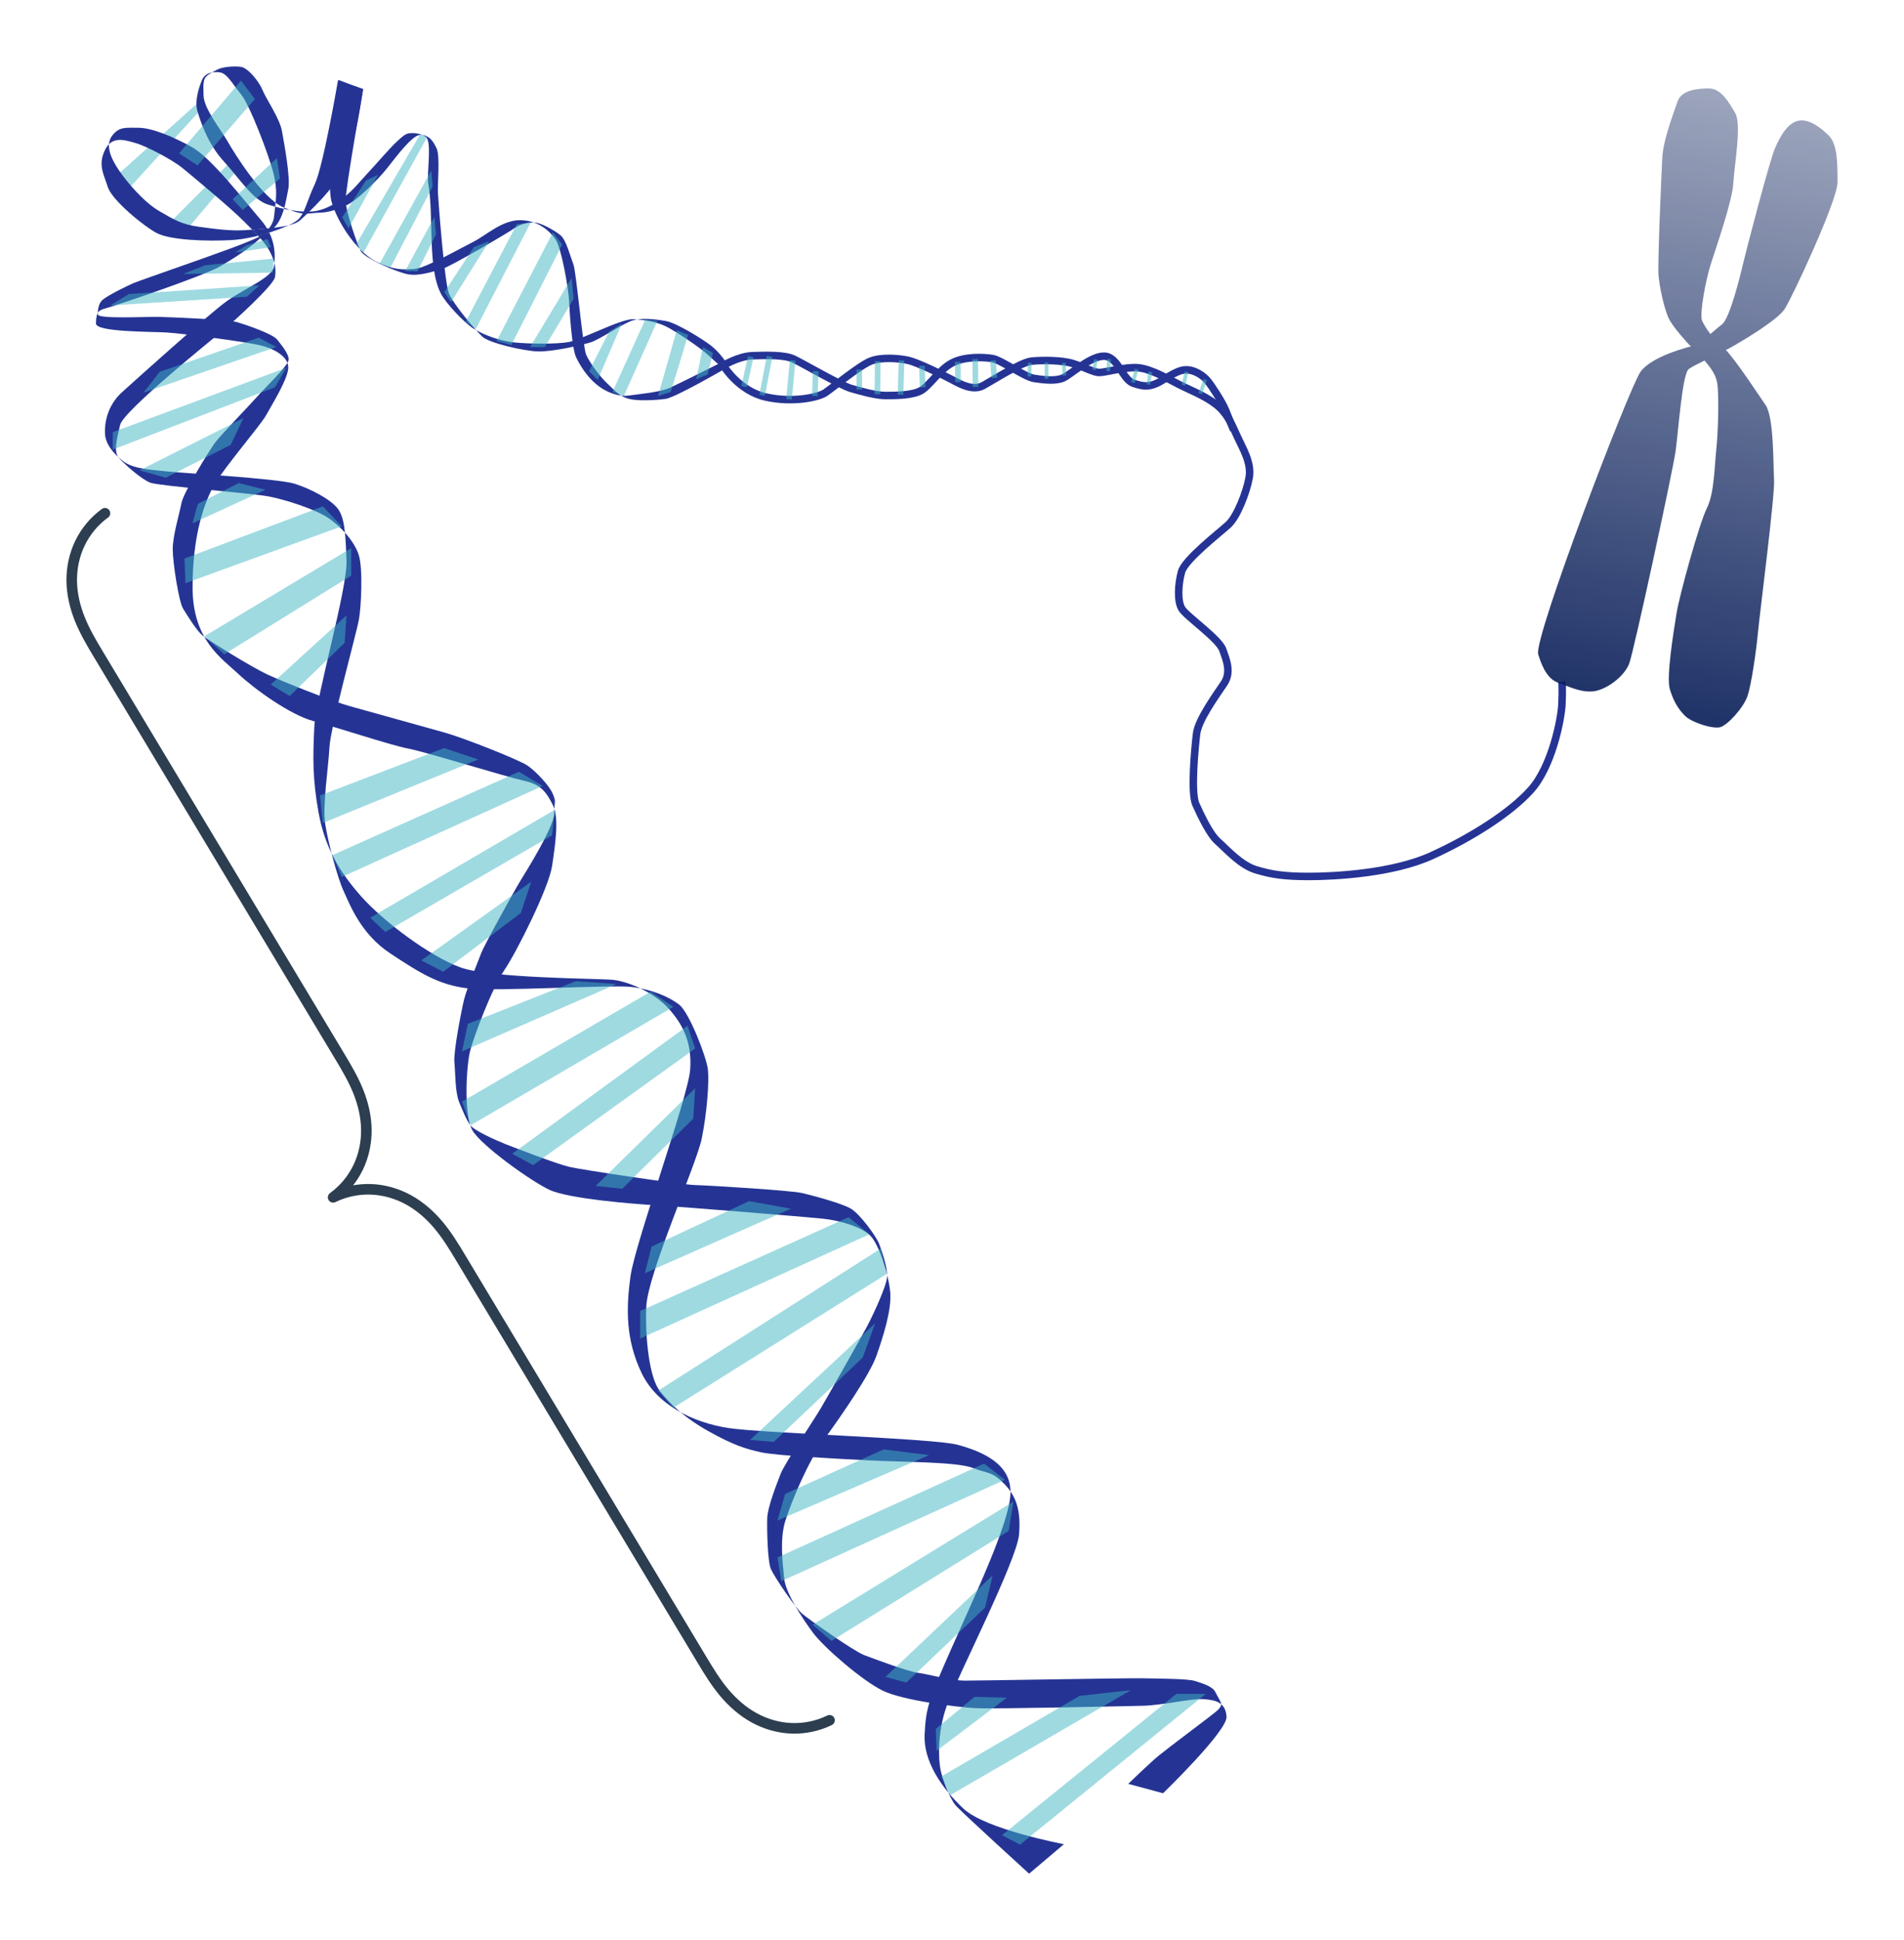 <?xml version="1.0" encoding="UTF-8" standalone="no"?>
<!-- Created with Inkscape (http://www.inkscape.org/) -->

<svg
   width="143.253mm"
   height="145.901mm"
   viewBox="0 0 507.589 516.973"
   id="svg2"
   version="1.1"
   inkscape:version="1.1 (c68e22c387, 2021-05-23)"
   sodipodi:docname="gen.svg"
   xmlns:inkscape="http://www.inkscape.org/namespaces/inkscape"
   xmlns:sodipodi="http://sodipodi.sourceforge.net/DTD/sodipodi-0.dtd"
   xmlns:xlink="http://www.w3.org/1999/xlink"
   xmlns="http://www.w3.org/2000/svg"
   xmlns:svg="http://www.w3.org/2000/svg"
   xmlns:rdf="http://www.w3.org/1999/02/22-rdf-syntax-ns#"
   xmlns:cc="http://creativecommons.org/ns#"
   xmlns:dc="http://purl.org/dc/elements/1.1/">
  <defs
     id="defs4">
    <linearGradient
       inkscape:collect="always"
       id="linearGradient5049">
      <stop
         style="stop-color:#081d58;stop-opacity:0.898"
         offset="0"
         id="stop5051" />
      <stop
         style="stop-color:#081d58;stop-opacity:0.4"
         offset="1"
         id="stop5053" />
    </linearGradient>
    <linearGradient
       inkscape:collect="always"
       xlink:href="#linearGradient5049"
       id="linearGradient5055"
       x1="634.078"
       y1="454.356"
       x2="666.448"
       y2="294.752"
       gradientUnits="userSpaceOnUse" />
    <inkscape:path-effect
       effect="spiro"
       id="path-effect1118"
       is_visible="true"
       lpeversion="0" />
  </defs>
  <sodipodi:namedview
     id="base"
     pagecolor="#ffffff"
     bordercolor="#666666"
     borderopacity="1.0"
     inkscape:pageopacity="0.0"
     inkscape:pageshadow="2"
     inkscape:zoom="0.70000001"
     inkscape:cx="190.71428"
     inkscape:cy="165.71428"
     inkscape:document-units="px"
     inkscape:current-layer="layer1"
     showgrid="false"
     inkscape:window-width="1870"
     inkscape:window-height="1033"
     inkscape:window-x="32"
     inkscape:window-y="50"
     inkscape:window-maximized="0"
     fit-margin-top="5"
     fit-margin-left="5"
     fit-margin-right="5"
     fit-margin-bottom="5"
     inkscape:pagecheckerboard="0" />
  <g
     inkscape:label="Layer 1"
     inkscape:groupmode="layer"
     id="layer1"
     transform="translate(-197.79,-267.392)">
    <path
       style="opacity:0.5;fill:#41b6c4;fill-opacity:1;fill-rule:evenodd;stroke:none;stroke-width:1px;stroke-linecap:butt;stroke-linejoin:miter;stroke-opacity:1"
       d="m 259.375,310.398 1.696,2.232 -13.839,16.339 -4.911,-1.518 z"
       id="path5047"
       inkscape:connector-curvature="0" />
    <path
       style="opacity:0.5;fill:#41b6c4;fill-opacity:1;fill-rule:evenodd;stroke:none;stroke-width:1px;stroke-linecap:butt;stroke-linejoin:miter;stroke-opacity:1"
       d="m 251.071,294.326 0.446,2.054 -20.357,22.321 -2.946,-3.929 z"
       id="path5043"
       inkscape:connector-curvature="0" />
    <path
       style="fill:#253494;fill-opacity:1;fill-rule:evenodd;stroke:none;stroke-width:1px;stroke-linecap:butt;stroke-linejoin:miter;stroke-opacity:1"
       d="m 472.143,766.648 9.286,-7.857 c 0,0 -20.893,-3.929 -26.786,-9.464 -5.893,-5.536 -10.714,-12.679 -10.357,-19.821 0.357,-7.143 1.071,-9.107 7.143,-22.857 6.071,-13.75 15.574,-33.566 15.752,-41.423 0.179,-7.857 -7.563,-11.046 -13.992,-12.832 -6.429,-1.786 -51.939,-3.066 -61.225,-4.495 -9.286,-1.429 -19.107,-6.071 -23.214,-14.821 -4.107,-8.75 -4.107,-16.786 -2.857,-25.714 1.25,-8.929 15.357,-47.5 15.893,-55 0.536,-7.5 -2.179,-12.321 -5.929,-16.429 -3.75,-4.107 -10.687,-7.083 -14.728,-7.462 -4.041,-0.379 -32.451,-0.379 -40.532,-3.283 -8.081,-2.904 -20.582,-12.248 -26.517,-18.94 -5.935,-6.692 -9.723,-13.258 -11.364,-22.35 -1.641,-9.091 -1.515,-14.9 -1.136,-22.728 0.379,-7.829 8.839,-36.871 8.586,-44.32 -0.253,-7.45 -0.505,-11.617 -2.399,-14.016 -1.894,-2.399 -7.071,-5.177 -11.49,-6.566 -4.419,-1.389 -31.188,-2.904 -34.219,-3.283 -3.03,-0.379 -8.586,-0.505 -11.364,-2.652 -2.778,-2.147 -4.798,-4.672 -4.925,-7.45 -0.126,-2.778 0.631,-7.45 4.546,-10.985 3.914,-3.536 22.981,-20.708 27.905,-24.244 4.925,-3.536 12.248,-6.313 12.627,-9.344 0.379,-3.03 0.505,-7.702 -3.662,-12.501 -4.167,-4.798 -13.006,-16.289 -18.183,-19.193 -5.177,-2.904 -10.859,-5.177 -14.268,-5.177 -3.409,0 -5.177,-0.379 -7.071,2.147 -1.894,2.525 -0.253,6.061 1.768,9.091 2.02,3.03 6.692,8.586 10.859,10.985 4.167,2.399 5.935,3.536 10.607,4.167 4.672,0.631 8.46,1.136 12.248,0.884 3.788,-0.253 12.374,-0.631 14.521,-2.525 2.147,-1.894 9.344,-8.586 12.122,-14.395 2.778,-5.808 4.798,-20.708 4.798,-20.708 l -6.692,-2.273 c 0,0 -3.914,22.855 -6.187,27.653 -2.273,4.798 -2.652,8.081 -4.798,9.723 -2.147,1.641 -10.607,4.798 -17.425,5.177 -6.819,0.379 -16.415,0 -19.951,-1.894 -3.536,-1.894 -11.869,-8.713 -13.006,-12.248 -1.136,-3.536 -2.652,-5.935 -0.758,-9.849 1.894,-3.914 5.303,-2.652 8.081,-1.894 2.778,0.758 9.849,4.419 12.753,6.819 2.904,2.399 12.374,10.228 16.289,14.142 3.914,3.914 5.556,5.556 6.819,7.955 1.263,2.399 1.768,4.546 1.389,6.819 -0.379,2.273 -11.49,12.248 -13.763,14.142 -2.273,1.894 -26.643,21.466 -27.527,25.254 -0.884,3.788 -1.768,7.071 -0.379,8.713 1.389,1.641 6.061,5.808 8.46,6.692 2.399,0.884 27.022,2.778 31.567,3.662 4.546,0.884 12.374,3.409 15.784,5.682 3.409,2.273 7.071,6.313 8.207,9.975 1.136,3.662 0.631,13.89 0,17.299 -0.631,3.409 -7.576,28.663 -7.829,33.84 -0.253,5.177 -1.894,15.531 -1.136,20.456 0.758,4.924 3.283,14.395 4.924,17.93 1.641,3.536 4.546,11.364 12.374,16.541 7.829,5.177 13.006,8.46 20.708,9.344 7.702,0.884 38.133,-1.01 43.563,-0.379 5.43,0.631 10.228,2.652 12.879,4.798 2.652,2.147 7.197,13.89 7.576,17.173 0.379,3.283 -0.253,11.617 -1.641,18.435 -1.389,6.819 -14.395,35.987 -14.773,44.699 -0.379,8.713 0.884,19.067 3.536,22.476 2.652,3.409 6.566,7.197 13.132,10.859 6.566,3.662 9.849,4.672 13.89,5.556 4.041,0.884 18.688,1.641 28.537,2.147 9.849,0.505 23.612,0.379 27.905,2.02 4.293,1.641 5.177,0.884 8.46,4.293 3.283,3.409 4.376,7.154 3.914,13.385 -0.505,6.819 -16.541,38.133 -19.193,45.457 -2.723,7.521 -2.273,14.521 -1.768,17.173 0.505,2.652 2.525,7.829 4.041,9.596 1.515,1.768 19.595,18.215 19.595,18.215 z"
       id="path3347"
       inkscape:connector-curvature="0"
       sodipodi:nodetypes="ccssssssssssssssssssssssssssssssssssccsssssssssssssssssssssssssssssssssssssssc" />
    <path
       style="fill:#253494;fill-opacity:1;fill-rule:evenodd;stroke:none;stroke-width:1px;stroke-linecap:butt;stroke-linejoin:miter;stroke-opacity:1"
       d="m 288.02,288.687 c 0,0 -3.662,26.517 -1.768,32.704 1.894,6.187 7.197,13.385 11.743,15.657 4.546,2.273 7.071,2.273 10.228,2.02 3.157,-0.253 12.122,-5.43 15.657,-7.197 3.536,-1.768 7.702,-5.808 12.501,-5.808 4.798,0 7.829,2.778 9.47,5.051 1.641,2.273 3.536,13.511 3.662,16.541 0.126,3.03 0.758,12.753 1.894,15.026 1.136,2.273 2.778,4.925 5.303,7.071 2.525,2.147 5.935,3.409 8.713,3.03 2.778,-0.379 8.334,-0.884 10.859,-2.02 2.525,-1.136 13.7,-6.755 13.7,-6.755 l 1.073,1.642 c 0,0 -13.132,7.639 -15.784,8.018 -2.652,0.379 -7.45,0.631 -9.849,0 -2.399,-0.631 -3.536,-2.02 -5.682,-4.041 -2.147,-2.02 -4.798,-5.682 -5.682,-7.702 -0.884,-2.02 -2.652,-22.223 -3.409,-24.117 -0.758,-1.894 -1.894,-6.44 -3.409,-7.702 -1.515,-1.263 -5.051,-3.283 -6.819,-3.409 -1.768,-0.126 -4.167,0.505 -5.303,1.389 -1.136,0.884 -17.046,10.228 -19.193,10.859 -2.147,0.631 -6.313,2.147 -9.47,1.515 -3.157,-0.631 -11.49,-4.293 -12.501,-6.187 -1.01,-1.894 -3.914,-10.48 -4.041,-13.258 -0.126,-2.778 4.672,-29.799 4.672,-29.799 z"
       id="path4159"
       inkscape:connector-curvature="0"
       sodipodi:nodetypes="csssssssssssccsssssssssssscc" />
    <path
       style="fill:none;fill-rule:evenodd;stroke:#253494;stroke-width:2;stroke-linecap:butt;stroke-linejoin:miter;stroke-miterlimit:4;stroke-dasharray:none;stroke-opacity:1"
       d="m 390.298,364.953 c 0,0 4.293,-2.652 8.081,-2.778 3.788,-0.126 8.586,-0.253 10.985,0.884 2.399,1.136 12.627,7.071 15.279,7.829 2.652,0.758 6.566,1.894 9.218,1.894 2.652,0 7.324,0 9.596,-1.389 2.273,-1.389 4.798,-5.556 8.207,-7.324 3.409,-1.768 8.46,-1.515 10.733,-1.136 2.273,0.379 8.586,4.925 11.112,5.303 2.525,0.379 5.682,0.758 7.702,-0.126 2.02,-0.884 7.324,-5.935 10.985,-5.808 3.662,0.126 4.798,6.187 7.702,7.197 2.904,1.01 4.167,0.884 6.061,0.126 1.894,-0.758 5.051,-3.409 7.576,-3.662 2.525,-0.253 5.051,1.515 6.187,2.904 1.136,1.389 3.914,5.682 4.798,7.829 0.884,2.147 2.147,5.303 2.147,5.303"
       id="path4161"
       inkscape:connector-curvature="0" />
    <path
       style="fill:none;fill-rule:evenodd;stroke:#253494;stroke-width:2;stroke-linecap:butt;stroke-linejoin:miter;stroke-miterlimit:4;stroke-dasharray:none;stroke-opacity:1"
       d="m 390.804,365.041 c 0,0 4.018,6.518 11.071,8.125 7.054,1.607 14.018,0.179 15.982,-1.161 1.964,-1.339 9.107,-7.232 12.054,-8.393 2.946,-1.161 7.768,-0.714 10.089,-0.179 2.321,0.536 9.196,3.839 11.518,5.089 2.321,1.25 5.625,3.125 8.393,1.607 2.768,-1.518 10.089,-6.25 12.946,-6.518 2.857,-0.268 7.946,-0.268 10.893,0.625 2.946,0.893 5.536,2.411 7.143,2.411 1.607,0 7.054,-1.607 10.446,-1.25 3.393,0.357 7.857,2.946 10.625,4.375 2.768,1.429 7.054,3.036 10.089,5.446 3.036,2.411 4.196,5.446 5.625,8.571 1.429,3.125 3.839,6.964 3.125,10.893 -0.714,3.929 -3.214,10.357 -5.536,12.5 -2.321,2.143 -11.607,9.286 -12.5,12.589 -0.893,3.304 -1.161,7.768 0.089,9.821 1.25,2.054 9.821,7.946 10.893,10.893 1.071,2.946 2.321,6.071 0.357,9.018 -1.964,2.946 -6.875,9.643 -7.321,13.393 -0.446,3.75 -1.607,15.714 -0.179,18.839 1.429,3.125 3.661,7.946 5.893,9.911 2.232,1.964 5.982,6.25 10.089,7.5 4.107,1.25 7.5,1.786 14.196,1.786 6.696,0 22.321,-0.804 32.679,-5.536 10.357,-4.732 20.804,-11.25 26.429,-17.5 5.625,-6.25 8.125,-18.839 8.304,-22.946 0.179,-4.107 0,-5.893 0,-5.893"
       id="path4165"
       inkscape:connector-curvature="0" />
    <path
       style="fill:#253494;fill-opacity:1;fill-rule:evenodd;stroke:none;stroke-width:1px;stroke-linecap:butt;stroke-linejoin:miter;stroke-opacity:1"
       d="m 498.571,742.719 9.286,2.5 c 0,0 17.17,-16.611 16.917,-20.399 -0.253,-3.788 -2.778,-4.419 -6.061,-4.672 -3.283,-0.253 -10.733,1.641 -16.415,1.768 -5.682,0.126 -39.648,0.884 -44.447,0.631 -4.798,-0.253 -19.319,-2.02 -24.749,-4.672 -5.43,-2.652 -15.657,-11.49 -18.562,-15.405 -2.904,-3.914 -7.324,-10.607 -7.702,-14.521 -0.379,-3.914 -1.263,-10.48 0.379,-15.531 1.641,-5.051 5.935,-15.531 10.354,-21.592 4.419,-6.061 12.122,-17.173 13.89,-22.223 1.768,-5.051 4.041,-12.122 3.662,-16.794 -0.379,-4.672 -3.03,-12.879 -5.303,-15.152 -2.273,-2.273 -7.829,-4.041 -12.753,-4.546 -4.924,-0.505 -37.502,-3.157 -44.068,-3.536 -6.566,-0.379 -23.739,-1.768 -28.789,-4.167 -5.051,-2.399 -18.056,-11.743 -20.456,-15.784 -2.399,-4.041 -1.641,-17.299 -0.631,-21.213 1.01,-3.914 5.808,-16.668 9.091,-21.466 3.283,-4.798 11.869,-21.971 12.753,-27.779 0.884,-5.808 1.894,-12.879 0.253,-16.162 -1.641,-3.283 -3.03,-5.556 -7.702,-6.566 -4.672,-1.01 -26.264,-7.702 -30.936,-8.586 -4.672,-0.884 -19.067,-5.682 -25.254,-7.324 -6.187,-1.641 -15.784,-8.586 -20.077,-12.627 -4.293,-4.041 -12.122,-8.965 -12.122,-22.981 0,-14.016 3.157,-22.981 6.061,-27.779 2.904,-4.798 12.122,-15.531 13.511,-18.056 1.389,-2.525 5.808,-9.596 5.935,-12.627 0.126,-3.03 -3.788,-5.177 -7.45,-6.061 -3.662,-0.884 -20.708,-3.157 -25.001,-3.409 -4.293,-0.253 -18.848,-0.095 -18.814,-2.399 0.051,-3.418 0.904,-3.588 3.03,-4.167 2.159,-0.588 25.633,-8.46 30.178,-11.112 4.546,-2.652 13.763,-8.334 14.268,-13.132 0.505,-4.798 1.01,-6.819 -0.126,-11.49 -1.136,-4.672 -6.313,-18.309 -8.713,-21.213 -2.399,-2.904 -3.662,-5.556 -5.682,-5.808 -2.02,-0.253 -3.914,0.253 -4.672,2.02 -0.758,1.768 -2.02,5.556 -1.263,8.207 0.758,2.652 2.778,8.839 7.071,13.511 4.293,4.672 7.702,10.228 11.743,11.49 4.041,1.263 8.839,2.273 12.501,1.768 3.662,-0.505 8.081,-3.409 11.112,-6.819 3.03,-3.409 4.293,-4.672 7.071,-7.829 2.778,-3.157 5.303,-5.556 6.313,-5.935 1.01,-0.379 3.409,-0.379 5.051,0.758 1.641,1.136 0.505,8.081 0.631,11.996 1.701,9.087 -0.282,22.908 3.536,29.957 1.389,2.525 5.808,7.292 8.46,9.06 2.652,1.768 7.324,3.409 10.985,3.788 3.662,0.379 11.364,0.505 14.647,-0.126 3.283,-0.631 13.89,-6.187 17.046,-6.061 3.157,0.126 6.313,0.758 8.713,1.894 2.399,1.136 9.218,5.682 11.364,7.702 2.147,2.02 3.283,2.904 3.283,2.904 l 1.641,-0.758 c 0,0 -1.894,-2.904 -4.167,-4.672 -2.273,-1.768 -9.218,-6.061 -11.996,-6.566 -2.778,-0.505 -6.187,-0.884 -8.713,-0.253 -2.525,0.631 -8.965,5.177 -11.49,5.935 -2.525,0.758 -10.102,2.525 -14.016,2.399 -3.914,-0.126 -13.006,-2.273 -14.773,-3.914 -1.768,-1.641 -7.829,-8.713 -8.965,-11.617 -1.136,-2.904 -2.778,-24.244 -2.904,-26.769 -0.126,-2.525 0.631,-9.723 -0.379,-11.869 -1.01,-2.147 -2.147,-3.536 -4.293,-3.536 -2.147,0 -6.44,5.808 -8.839,8.839 -2.399,3.03 -8.081,8.713 -10.985,9.975 0,0 -3.433,1.821 -6.915,1.91 -3.482,0.089 -4.107,1.071 -9.821,-1.429 -5.714,-2.5 -13.125,-14.554 -14.911,-17.679 -1.786,-3.125 -6.25,-8.571 -6.339,-12.143 -0.089,-3.571 -0.179,-4.643 1.607,-5.714 1.786,-1.071 2.321,-1.339 3.304,-1.607 0.982,-0.268 3.304,-0.536 5.089,-0.268 1.786,0.268 4.732,3.75 5.714,6.161 0.982,2.411 4.554,7.5 5.179,10.893 0.625,3.393 2.321,12.589 1.696,15.536 -0.625,2.946 -1.25,8.304 -4.286,10.714 -3.036,2.411 -12.946,5.708 -15.804,6.779 -2.857,1.071 -19.8,6.935 -21.315,7.596 -1.658,0.724 -6.48,3.081 -8.066,4.371 -1.215,0.988 -1.343,3.11 -1.292,3.917 0.081,1.269 12.943,0.568 16.256,0.647 3.304,0.079 18.524,0.708 20.934,1.422 2.411,0.714 9.464,3.125 10.625,4.643 1.161,1.518 3.125,3.75 3.036,5.357 -0.089,1.607 -6.339,7.5 -8.125,9.554 -1.786,2.054 -10,10.536 -11.518,12.589 -1.518,2.054 -8.393,13.214 -8.929,16.071 -0.536,2.857 -2.321,8.661 -2.321,12.232 0,3.571 1.607,14.018 2.768,15.893 1.161,1.875 3.571,5.804 5.179,7.143 1.607,1.339 13.036,8.393 17.232,10.357 4.196,1.964 17.054,7.054 21.786,8.393 4.732,1.339 20.268,5.625 25.625,7.143 5.357,1.518 19.732,7.232 21.964,8.75 2.232,1.518 5.893,5.357 6.786,7.589 0.893,2.232 0.446,1.518 0.357,5.179 -0.089,3.661 -7.321,15.179 -9.018,17.946 -1.696,2.768 -9.732,17.321 -10.446,19.286 -0.714,1.964 -3.839,9.375 -4.554,12.321 -0.714,2.946 -2.857,13.839 -2.589,16.696 0.268,2.857 0.179,8.036 1.25,10.625 1.071,2.589 1.964,4.821 3.036,6.25 1.071,1.429 6.875,4.018 9.375,5 2.5,0.982 13.571,5.268 17.054,6.071 3.482,0.804 29.821,4.732 33.393,4.821 3.571,0.089 25.714,1.429 28.661,2.143 2.946,0.714 10.357,2.679 12.857,4.107 2.5,1.429 6.875,7.5 7.589,9.375 0.714,1.875 2.232,6.25 2.143,8.75 -0.089,2.5 -3.929,10.625 -5.357,13.304 -1.429,2.679 -10.268,18.304 -12.321,21.786 -2.054,3.482 -9.643,14.732 -10.714,17.5 -1.071,2.768 -3.482,8.839 -3.571,11.875 -0.089,3.036 0.089,11.429 0.982,13.482 0.893,2.054 6.518,10.357 8.304,11.875 1.786,1.518 13.75,10 16.607,11.071 2.857,1.071 11.607,4.375 14.464,4.732 2.857,0.357 8.304,2.054 12.5,2.054 4.196,0 42.946,-0.714 47.054,-0.625 4.107,0.089 12.232,0.089 14.107,0.714 1.875,0.625 4.643,1.339 5.446,2.946 0.804,1.607 1.071,1.786 1.518,2.946 0.446,1.161 -1.786,2.589 -2.411,3.125 -0.625,0.536 -11.696,8.839 -14.107,10.804 -2.411,1.964 -8.214,7.589 -8.214,7.589 z"
       id="path4167"
       inkscape:connector-curvature="0"
       sodipodi:nodetypes="ccssssssssssssssssssssssssssssssssssssssssssssssccssssssccssssssssssscssssssssssssssssssssssssssssssssssssssssssssssssssssssssssscc" />
    <path
       style="opacity:0.5;fill:#41b6c4;fill-opacity:1;fill-rule:evenodd;stroke:none;stroke-width:1px;stroke-linecap:butt;stroke-linejoin:miter;stroke-opacity:1"
       d="m 464.923,756.388 4.798,2.525 49.497,-40.154 h -7.829 z"
       id="path4809"
       inkscape:connector-curvature="0" />
    <path
       style="opacity:0.5;fill:#41b6c4;fill-opacity:1;fill-rule:evenodd;stroke:none;stroke-width:1px;stroke-linecap:butt;stroke-linejoin:miter;stroke-opacity:1"
       d="m 448.76,740.73 2.273,5.051 48.235,-28.032 -13.637,1.515 z"
       id="path4811"
       inkscape:connector-curvature="0" />
    <path
       style="opacity:0.5;fill:#41b6c4;fill-opacity:1;fill-rule:evenodd;stroke:none;stroke-width:1px;stroke-linecap:butt;stroke-linejoin:miter;stroke-opacity:1"
       d="m 447.245,728.103 0.253,5.808 18.688,-14.142 -8.586,-0.253 z"
       id="path4813"
       inkscape:connector-curvature="0" />
    <path
       style="opacity:0.5;fill:#41b6c4;fill-opacity:1;fill-rule:evenodd;stroke:none;stroke-width:1px;stroke-linecap:butt;stroke-linejoin:miter;stroke-opacity:1"
       d="m 433.861,714.214 5.556,1.515 20.961,-19.951 2.02,-8.586 z"
       id="path4815"
       inkscape:connector-curvature="0" />
    <path
       style="opacity:0.5;fill:#41b6c4;fill-opacity:1;fill-rule:evenodd;stroke:none;stroke-width:1px;stroke-linecap:butt;stroke-linejoin:miter;stroke-opacity:1"
       d="m 414.415,700.324 5.051,4.293 47.225,-29.294 1.263,-7.829 z"
       id="path4817"
       inkscape:connector-curvature="0" />
    <path
       style="opacity:0.5;fill:#41b6c4;fill-opacity:1;fill-rule:evenodd;stroke:none;stroke-width:1px;stroke-linecap:butt;stroke-linejoin:miter;stroke-opacity:1"
       d="m 405.071,682.394 1.01,6.313 59.599,-27.022 -5.556,-4.293 z"
       id="path4819"
       inkscape:connector-curvature="0" />
    <path
       style="opacity:0.5;fill:#41b6c4;fill-opacity:1;fill-rule:evenodd;stroke:none;stroke-width:1px;stroke-linecap:butt;stroke-linejoin:miter;stroke-opacity:1"
       d="m 407.091,665.474 -2.02,7.071 40.406,-17.425 -12.122,-1.515 z"
       id="path4821"
       inkscape:connector-curvature="0" />
    <path
       style="opacity:0.5;fill:#41b6c4;fill-opacity:1;fill-rule:evenodd;stroke:none;stroke-width:1px;stroke-linecap:butt;stroke-linejoin:miter;stroke-opacity:1"
       d="m 397.748,651.079 6.313,0.505 23.739,-22.476 3.283,-9.091 z"
       id="path4823"
       inkscape:connector-curvature="0" />
    <path
       style="opacity:0.5;fill:#41b6c4;fill-opacity:1;fill-rule:evenodd;stroke:none;stroke-width:1px;stroke-linecap:butt;stroke-linejoin:miter;stroke-opacity:1"
       d="m 373.251,637.947 4.041,4.546 56.821,-35.608 -1.515,-6.819 z"
       id="path4825"
       inkscape:connector-curvature="0" />
    <path
       style="opacity:0.5;fill:#41b6c4;fill-opacity:1;fill-rule:evenodd;stroke:none;stroke-width:1px;stroke-linecap:butt;stroke-linejoin:miter;stroke-opacity:1"
       d="m 368.453,616.734 v 7.324 l 61.114,-27.779 -5.556,-4.546 z"
       id="path4827"
       inkscape:connector-curvature="0" />
    <path
       style="opacity:0.5;fill:#41b6c4;fill-opacity:1;fill-rule:evenodd;stroke:none;stroke-width:1px;stroke-linecap:butt;stroke-linejoin:miter;stroke-opacity:1"
       d="m 371.484,599.561 -1.768,7.071 38.891,-17.173 -11.112,-2.02 z"
       id="path4829"
       inkscape:connector-curvature="0" />
    <path
       style="opacity:0.5;fill:#41b6c4;fill-opacity:1;fill-rule:evenodd;stroke:none;stroke-width:1px;stroke-linecap:butt;stroke-linejoin:miter;stroke-opacity:1"
       d="m 356.584,583.399 7.071,0.758 18.94,-18.688 0.505,-8.081 z"
       id="path4839"
       inkscape:connector-curvature="0" />
    <path
       style="opacity:0.5;fill:#41b6c4;fill-opacity:1;fill-rule:evenodd;stroke:none;stroke-width:1px;stroke-linecap:butt;stroke-linejoin:miter;stroke-opacity:1"
       d="m 334.36,574.813 5.556,3.03 43.184,-31.062 -2.02,-6.061 z"
       id="path4841"
       inkscape:connector-curvature="0" />
    <path
       style="opacity:0.5;fill:#41b6c4;fill-opacity:1;fill-rule:evenodd;stroke:none;stroke-width:1px;stroke-linecap:butt;stroke-linejoin:miter;stroke-opacity:1"
       d="m 320.976,560.923 2.273,6.313 54.043,-31.567 -6.061,-4.041 z"
       id="path4843"
       inkscape:connector-curvature="0" />
    <path
       style="opacity:0.5;fill:#41b6c4;fill-opacity:1;fill-rule:evenodd;stroke:none;stroke-width:1px;stroke-linecap:butt;stroke-linejoin:miter;stroke-opacity:1"
       d="m 322.491,540.215 -1.515,7.324 41.164,-17.93 -10.859,-0.758 z"
       id="path4845"
       inkscape:connector-curvature="0" />
    <path
       style="opacity:0.5;fill:#41b6c4;fill-opacity:1;fill-rule:evenodd;stroke:none;stroke-width:1px;stroke-linecap:butt;stroke-linejoin:miter;stroke-opacity:1"
       d="m 310.117,523.295 5.808,3.03 20.708,-15.657 2.778,-8.334 z"
       id="path4855"
       inkscape:connector-curvature="0" />
    <path
       style="opacity:0.5;fill:#41b6c4;fill-opacity:1;fill-rule:evenodd;stroke:none;stroke-width:1px;stroke-linecap:butt;stroke-linejoin:miter;stroke-opacity:1"
       d="m 296.48,511.931 4.041,3.788 44.447,-25.759 0.758,-6.819 z"
       id="path4857"
       inkscape:connector-curvature="0" />
    <path
       style="opacity:0.5;fill:#41b6c4;fill-opacity:1;fill-rule:evenodd;stroke:none;stroke-width:1px;stroke-linecap:butt;stroke-linejoin:miter;stroke-opacity:1"
       d="m 286.378,495.263 2.525,5.808 53.538,-24.244 -6.313,-3.788 z"
       id="path4859"
       inkscape:connector-curvature="0" />
    <path
       style="opacity:0.5;fill:#41b6c4;fill-opacity:1;fill-rule:evenodd;stroke:none;stroke-width:1px;stroke-linecap:butt;stroke-linejoin:miter;stroke-opacity:1"
       d="m 283.095,479.353 0.758,7.324 41.416,-16.92 -9.091,-3.03 z"
       id="path4861"
       inkscape:connector-curvature="0" />
    <path
       style="opacity:0.5;fill:#41b6c4;fill-opacity:1;fill-rule:evenodd;stroke:none;stroke-width:1px;stroke-linecap:butt;stroke-linejoin:miter;stroke-opacity:1"
       d="m 269.963,449.806 5.051,3.03 14.647,-14.142 0.505,-7.324 z"
       id="path4863"
       inkscape:connector-curvature="0" />
    <path
       style="opacity:0.5;fill:#41b6c4;fill-opacity:1;fill-rule:evenodd;stroke:none;stroke-width:1px;stroke-linecap:butt;stroke-linejoin:miter;stroke-opacity:1"
       d="m 252.286,436.927 5.303,4.798 33.84,-20.961 v -7.324 z"
       id="path4865"
       inkscape:connector-curvature="0" />
    <path
       style="opacity:0.5;fill:#41b6c4;fill-opacity:1;fill-rule:evenodd;stroke:none;stroke-width:1px;stroke-linecap:butt;stroke-linejoin:miter;stroke-opacity:1"
       d="m 246.982,416.219 0.253,6.566 41.669,-15.152 -5.051,-5.303 z"
       id="path4867"
       inkscape:connector-curvature="0" />
    <path
       style="opacity:0.5;fill:#41b6c4;fill-opacity:1;fill-rule:evenodd;stroke:none;stroke-width:1px;stroke-linecap:butt;stroke-linejoin:miter;stroke-opacity:1"
       d="m 250.536,401.648 -1.429,5.179 19.464,-8.929 -7.143,-1.786 z"
       id="path4869"
       inkscape:connector-curvature="0" />
    <path
       style="opacity:0.5;fill:#41b6c4;fill-opacity:1;fill-rule:evenodd;stroke:none;stroke-width:1px;stroke-linecap:butt;stroke-linejoin:miter;stroke-opacity:1"
       d="m 235,392.719 6.964,1.964 17.321,-8.75 3.393,-7.143 z"
       id="path4871"
       inkscape:connector-curvature="0" />
    <path
       style="opacity:0.5;fill:#41b6c4;fill-opacity:1;fill-rule:evenodd;stroke:none;stroke-width:1px;stroke-linecap:butt;stroke-linejoin:miter;stroke-opacity:1"
       d="m 227.857,382.541 v 4.643 l 43.214,-16.607 3.036,-5.179 z"
       id="path4873"
       inkscape:connector-curvature="0" />
    <path
       style="opacity:0.5;fill:#41b6c4;fill-opacity:1;fill-rule:evenodd;stroke:none;stroke-width:1px;stroke-linecap:butt;stroke-linejoin:miter;stroke-opacity:1"
       d="m 240.357,366.469 -4.286,5.536 35.357,-12.143 -4.643,-2.5 z"
       id="path4875"
       inkscape:connector-curvature="0" />
    <path
       style="opacity:0.5;fill:#41b6c4;fill-opacity:1;fill-rule:evenodd;stroke:none;stroke-width:1px;stroke-linecap:butt;stroke-linejoin:miter;stroke-opacity:1"
       d="m 232.143,345.755 -5,3.036 36.429,-2.321 3.393,-3.036 z"
       id="path4877"
       inkscape:connector-curvature="0" />
    <path
       style="opacity:0.5;fill:#41b6c4;fill-opacity:1;fill-rule:evenodd;stroke:none;stroke-width:1px;stroke-linecap:butt;stroke-linejoin:miter;stroke-opacity:1"
       d="m 252.5,338.076 -5.893,2.321 23.929,-0.357 0.179,-3.75 z"
       id="path4879"
       inkscape:connector-curvature="0" />
    <path
       style="opacity:0.5;fill:#41b6c4;fill-opacity:1;fill-rule:evenodd;stroke:none;stroke-width:1px;stroke-linecap:butt;stroke-linejoin:miter;stroke-opacity:1"
       d="m 263.571,332.719 -3.036,1.964 9.464,-1.429 -0.893,-2.143 z"
       id="path4881"
       inkscape:connector-curvature="0" />
    <path
       style="opacity:0.5;fill:#41b6c4;fill-opacity:1;fill-rule:evenodd;stroke:none;stroke-width:1px;stroke-linecap:butt;stroke-linejoin:miter;stroke-opacity:1"
       d="m 324.107,333.255 -7.857,11.964 1.786,2.679 10.179,-16.25 z"
       id="path4893"
       inkscape:connector-curvature="0" />
    <path
       style="opacity:0.5;fill:#41b6c4;fill-opacity:1;fill-rule:evenodd;stroke:none;stroke-width:1px;stroke-linecap:butt;stroke-linejoin:miter;stroke-opacity:1"
       d="m 321.964,353.076 2.679,1.964 14.643,-28.393 -3.75,0.536 z"
       id="path4897"
       inkscape:connector-curvature="0" />
    <path
       style="opacity:0.5;fill:#41b6c4;fill-opacity:1;fill-rule:evenodd;stroke:none;stroke-width:1px;stroke-linecap:butt;stroke-linejoin:miter;stroke-opacity:1"
       d="m 345.179,329.326 2.5,3.214 -13.571,26.786 -3.929,-1.071 z"
       id="path4899"
       inkscape:connector-curvature="0" />
    <path
       style="opacity:0.5;fill:#41b6c4;fill-opacity:1;fill-rule:evenodd;stroke:none;stroke-width:1px;stroke-linecap:butt;stroke-linejoin:miter;stroke-opacity:1"
       d="m 350.179,341.469 0.536,5.536 -7.679,12.857 h -3.929 z"
       id="path4901"
       inkscape:connector-curvature="0" />
    <path
       style="opacity:0.5;fill:#41b6c4;fill-opacity:1;fill-rule:evenodd;stroke:none;stroke-width:1px;stroke-linecap:butt;stroke-linejoin:miter;stroke-opacity:1"
       d="m 360.179,355.755 -5.357,10.536 2.321,2.321 6.429,-15 z"
       id="path4903"
       inkscape:connector-curvature="0" />
    <path
       style="opacity:0.5;fill:#41b6c4;fill-opacity:1;fill-rule:evenodd;stroke:none;stroke-width:1px;stroke-linecap:butt;stroke-linejoin:miter;stroke-opacity:1"
       d="m 369.821,352.541 3.214,0.357 -8.929,20 -3.036,-1.071 z"
       id="path4905"
       inkscape:connector-curvature="0" />
    <path
       style="opacity:0.5;fill:#41b6c4;fill-opacity:1;fill-rule:evenodd;stroke:none;stroke-width:1px;stroke-linecap:butt;stroke-linejoin:miter;stroke-opacity:1"
       d="m 378.214,355.398 3.036,1.25 -4.643,15.179 -3.393,1.071 z"
       id="path4907"
       inkscape:connector-curvature="0" />
    <path
       style="opacity:0.5;fill:#41b6c4;fill-opacity:1;fill-rule:evenodd;stroke:none;stroke-width:1px;stroke-linecap:butt;stroke-linejoin:miter;stroke-opacity:1"
       d="m 385.179,359.862 2.679,1.607 -1.429,5.714 -3.036,1.25 z"
       id="path4909"
       inkscape:connector-curvature="0" />
    <path
       style="opacity:0.5;fill:none;fill-rule:evenodd;stroke:#41b6c4;stroke-width:1.5;stroke-linecap:butt;stroke-linejoin:miter;stroke-miterlimit:4;stroke-dasharray:none;stroke-opacity:1"
       d="m 397.946,362.451 -1.786,7.946"
       id="path4913"
       inkscape:connector-curvature="0" />
    <path
       style="opacity:0.5;fill:none;fill-rule:evenodd;stroke:#41b6c4;stroke-width:1.5;stroke-linecap:butt;stroke-linejoin:miter;stroke-miterlimit:4;stroke-dasharray:none;stroke-opacity:1"
       d="m 402.946,362.362 -1.964,10.357"
       id="path4915"
       inkscape:connector-curvature="0" />
    <path
       style="opacity:0.5;fill:none;fill-rule:evenodd;stroke:#41b6c4;stroke-width:1.5;stroke-linecap:butt;stroke-linejoin:miter;stroke-miterlimit:4;stroke-dasharray:none;stroke-opacity:1"
       d="M 409.107,363.434 408.125,373.791"
       id="path4917"
       inkscape:connector-curvature="0" />
    <path
       style="opacity:0.5;fill:none;fill-rule:evenodd;stroke:#41b6c4;stroke-width:1.5;stroke-linecap:butt;stroke-linejoin:miter;stroke-miterlimit:4;stroke-dasharray:none;stroke-opacity:1"
       d="M 415.268,366.291 415,372.898"
       id="path4919"
       inkscape:connector-curvature="0" />
    <path
       style="opacity:0.5;fill:none;fill-rule:evenodd;stroke:#41b6c4;stroke-width:1.5;stroke-linecap:butt;stroke-linejoin:miter;stroke-miterlimit:4;stroke-dasharray:none;stroke-opacity:1"
       d="m 426.875,365.844 v 5.357"
       id="path4921"
       inkscape:connector-curvature="0" />
    <path
       style="opacity:0.5;fill:none;fill-rule:evenodd;stroke:#41b6c4;stroke-width:1.5;stroke-linecap:butt;stroke-linejoin:miter;stroke-miterlimit:4;stroke-dasharray:none;stroke-opacity:1"
       d="m 431.786,363.612 -0.089,8.839"
       id="path4923"
       inkscape:connector-curvature="0" />
    <path
       style="opacity:0.5;fill:none;fill-rule:evenodd;stroke:#41b6c4;stroke-width:1.5;stroke-linecap:butt;stroke-linejoin:miter;stroke-miterlimit:4;stroke-dasharray:none;stroke-opacity:1"
       d="m 438.125,363.434 -0.268,9.107"
       id="path4925"
       inkscape:connector-curvature="0" />
    <path
       style="opacity:0.5;fill:none;fill-rule:evenodd;stroke:#41b6c4;stroke-width:1.5;stroke-linecap:butt;stroke-linejoin:miter;stroke-miterlimit:4;stroke-dasharray:none;stroke-opacity:1"
       d="m 443.571,364.862 0.179,5.714"
       id="path4927"
       inkscape:connector-curvature="0" />
    <path
       style="opacity:0.5;fill:none;fill-rule:evenodd;stroke:#41b6c4;stroke-width:1.5;stroke-linecap:butt;stroke-linejoin:miter;stroke-miterlimit:4;stroke-dasharray:none;stroke-opacity:1"
       d="m 453.125,363.791 0.089,5.446"
       id="path4929"
       inkscape:connector-curvature="0" />
    <path
       style="opacity:0.5;fill:none;fill-rule:evenodd;stroke:#41b6c4;stroke-width:1.5;stroke-linecap:butt;stroke-linejoin:miter;stroke-miterlimit:4;stroke-dasharray:none;stroke-opacity:1"
       d="m 457.768,363.076 0.089,7.411"
       id="path4931"
       inkscape:connector-curvature="0" />
    <path
       style="opacity:0.5;fill:none;fill-rule:evenodd;stroke:#41b6c4;stroke-width:1.5;stroke-linecap:butt;stroke-linejoin:miter;stroke-miterlimit:4;stroke-dasharray:none;stroke-opacity:1"
       d="m 462.5,363.434 0.357,4.643"
       id="path4933"
       inkscape:connector-curvature="0" />
    <path
       style="opacity:0.5;fill:none;fill-rule:evenodd;stroke:#41b6c4;stroke-width:1px;stroke-linecap:butt;stroke-linejoin:miter;stroke-opacity:1"
       d="m 472.321,364.059 -0.089,3.661"
       id="path4935"
       inkscape:connector-curvature="0" />
    <path
       style="opacity:0.5;fill:none;fill-rule:evenodd;stroke:#41b6c4;stroke-width:1px;stroke-linecap:butt;stroke-linejoin:miter;stroke-opacity:1"
       d="m 476.786,363.969 v 4.375"
       id="path4937"
       inkscape:connector-curvature="0" />
    <path
       style="opacity:0.5;fill:none;fill-rule:evenodd;stroke:#41b6c4;stroke-width:1px;stroke-linecap:butt;stroke-linejoin:miter;stroke-opacity:1"
       d="m 481.429,364.059 0.089,3.393"
       id="path4939"
       inkscape:connector-curvature="0" />
    <path
       style="opacity:0.5;fill:none;fill-rule:evenodd;stroke:#41b6c4;stroke-width:1px;stroke-linecap:butt;stroke-linejoin:miter;stroke-opacity:1"
       d="m 489.911,363.166 -0.446,2.768"
       id="path4941"
       inkscape:connector-curvature="0" />
    <path
       style="opacity:0.5;fill:none;fill-rule:evenodd;stroke:#41b6c4;stroke-width:1px;stroke-linecap:butt;stroke-linejoin:miter;stroke-opacity:1"
       d="m 493.482,363.076 -0.268,3.214"
       id="path4943"
       inkscape:connector-curvature="0" />
    <path
       style="opacity:0.5;fill:none;fill-rule:evenodd;stroke:#41b6c4;stroke-width:1px;stroke-linecap:butt;stroke-linejoin:miter;stroke-opacity:1"
       d="m 500.804,365.755 -0.982,3.571"
       id="path4945"
       inkscape:connector-curvature="0" />
    <path
       style="opacity:0.5;fill:none;fill-rule:evenodd;stroke:#41b6c4;stroke-width:1px;stroke-linecap:butt;stroke-linejoin:miter;stroke-opacity:1"
       d="m 504.464,366.469 -0.536,3.393"
       id="path4947"
       inkscape:connector-curvature="0" />
    <path
       style="opacity:0.5;fill:none;fill-rule:evenodd;stroke:#41b6c4;stroke-width:1px;stroke-linecap:butt;stroke-linejoin:miter;stroke-opacity:1"
       d="m 514.107,366.469 -0.804,3.571"
       id="path4949"
       inkscape:connector-curvature="0" />
    <path
       style="opacity:0.5;fill:none;fill-rule:evenodd;stroke:#41b6c4;stroke-width:1px;stroke-linecap:butt;stroke-linejoin:miter;stroke-opacity:1"
       d="m 519.107,368.523 -1.339,3.75"
       id="path4951"
       inkscape:connector-curvature="0" />
    <path
       style="fill:url(#linearGradient5055);fill-opacity:1;fill-rule:evenodd;stroke:none;stroke-width:1px;stroke-linecap:butt;stroke-linejoin:miter;stroke-opacity:1"
       d="m 653.316,290.959 c -3.283,0 -7.324,0.507 -8.334,3.537 -1.01,3.03 -3.788,10.1 -4.041,14.898 -0.253,4.798 -1.262,28.284 -1.01,31.314 0.253,3.03 1.515,9.092 2.777,11.617 1.263,2.525 5.305,6.818 5.305,6.818 0.203,0.203 0.357,0.364 0.553,0.561 -0.598,0.145 -10.493,2.598 -13.434,6.764 -3.03,4.293 -28.536,70.963 -27.273,75.256 1.263,4.293 3.03,6.819 5.303,7.576 2.273,0.758 6.062,2.779 9.598,2.273 3.536,-0.505 8.081,-4.041 9.344,-7.324 1.263,-3.283 11.615,-51.265 12.373,-56.568 0.758,-5.303 1.769,-20.708 3.537,-21.971 0.754,-0.539 2.39,-1.369 4.172,-2.244 1.893,2.139 3.09,3.99 3.404,6.033 0.505,3.283 0.251,13.13 -0.254,17.676 -0.505,4.546 -0.505,11.618 -2.525,15.658 -2.02,4.041 -7.322,23.233 -8.08,28.031 -0.758,4.798 -2.778,16.92 -1.768,20.203 1.01,3.283 2.271,5.304 4.039,7.072 1.768,1.768 7.323,3.534 9.344,3.029 2.02,-0.505 6.314,-5.304 7.324,-8.334 1.01,-3.03 2.272,-11.617 2.777,-16.92 0.505,-5.303 4.547,-36.618 4.295,-40.658 -0.253,-4.041 -5.9e-4,-16.668 -2.273,-19.951 -2.068,-2.987 -7.681,-11.599 -10.58,-14.652 0.316,-0.162 0.722,-0.358 0.982,-0.5 2.778,-1.515 12.628,-7.323 14.648,-10.354 2.02,-3.03 14.143,-29.042 14.143,-33.84 0,-4.798 -6e-4,-10.102 -2.273,-12.375 -2.273,-2.273 -5.304,-4.544 -8.082,-4.039 -2.778,0.505 -4.797,3.787 -6.312,7.322 -1.515,3.536 -7.828,27.779 -8.586,31.062 -0.758,3.283 -3.536,14.395 -5.557,15.91 -1.069,0.802 -2.129,1.734 -3.086,2.557 -1.025,-1.338 -1.826,-2.654 -2.217,-3.566 -0.758,-1.768 1.009,-10.86 2.271,-14.9 1.263,-4.041 5.81,-16.921 6.062,-21.719 0.253,-4.798 2.272,-15.657 0.504,-18.688 -1.768,-3.03 -3.787,-6.566 -7.07,-6.566 z"
       id="path4953"
       inkscape:connector-curvature="0" />
    <path
       style="fill:#253494;fill-opacity:1;fill-rule:evenodd;stroke:none;stroke-width:1px;stroke-linecap:butt;stroke-linejoin:miter;stroke-opacity:1"
       d="m 264.991,328.588 1.594,1.626 1.657,-0.363 1.334,-0.474 -0.134,-0.679 -0.458,-0.426 z"
       id="path5029"
       inkscape:connector-curvature="0"
       sodipodi:nodetypes="ccccccc" />
    <path
       style="opacity:0.5;fill:#41b6c4;fill-opacity:1;fill-rule:evenodd;stroke:none;stroke-width:1px;stroke-linecap:butt;stroke-linejoin:miter;stroke-opacity:1"
       d="m 313.571,325.219 0.446,4.643 -4.911,9.821 -3.304,-0.089 z"
       id="path5031"
       inkscape:connector-curvature="0" />
    <path
       style="opacity:0.5;fill:#41b6c4;fill-opacity:1;fill-rule:evenodd;stroke:none;stroke-width:1px;stroke-linecap:butt;stroke-linejoin:miter;stroke-opacity:1"
       d="m 313.125,317.094 -11.25,21.607 -2.857,-1.071 13.75,-24.821 z"
       id="path5033"
       inkscape:connector-curvature="0" />
    <path
       style="opacity:0.5;fill:#41b6c4;fill-opacity:1;fill-rule:evenodd;stroke:none;stroke-width:1px;stroke-linecap:butt;stroke-linejoin:miter;stroke-opacity:1"
       d="m 294.643,334.773 -1.875,-2.321 17.054,-29.286 1.875,0.714 z"
       id="path5035"
       inkscape:connector-curvature="0" />
    <path
       style="opacity:0.5;fill:#41b6c4;fill-opacity:1;fill-rule:evenodd;stroke:none;stroke-width:1px;stroke-linecap:butt;stroke-linejoin:miter;stroke-opacity:1"
       d="m 298.571,313.969 -7.857,14.286 -1.696,-2.946 6.339,-9.821 z"
       id="path5037"
       inkscape:connector-curvature="0" />
    <path
       style="opacity:0.5;fill:#41b6c4;fill-opacity:1;fill-rule:evenodd;stroke:none;stroke-width:1px;stroke-linecap:butt;stroke-linejoin:miter;stroke-opacity:1"
       d="m 262.5,323.344 9.911,-8.393 -0.804,-5.446 -11.786,10.982 z"
       id="path5039"
       inkscape:connector-curvature="0" />
    <path
       style="opacity:0.5;fill:#41b6c4;fill-opacity:1;fill-rule:evenodd;stroke:none;stroke-width:1px;stroke-linecap:butt;stroke-linejoin:miter;stroke-opacity:1"
       d="m 250.446,311.469 -4.911,-3.214 16.518,-19.375 3.661,4.911 z"
       id="path5041"
       inkscape:connector-curvature="0" />
    <path
       style="fill:none;stroke:#2c3e50;stroke-width:2.812;stroke-linecap:round;stroke-linejoin:round;stroke-miterlimit:4;stroke-dasharray:none;stroke-opacity:1"
       d="m 225.772,404.151 c -2.829,2.05 -5.135,4.813 -6.657,7.958 -1.522,3.145 -2.252,6.657 -2.2,10.15 0.053,3.493 0.882,6.949 2.191,10.188 1.31,3.239 3.095,6.26 4.893,9.255 l 64.373,107.184 c 1.799,2.995 3.584,6.016 4.893,9.255 1.31,3.239 2.139,6.694 2.192,10.188 0.053,3.493 -0.677,7.006 -2.2,10.15 -1.522,3.145 -3.828,5.908 -6.657,7.958 3.139,-1.534 6.661,-2.272 10.152,-2.138 3.491,0.134 6.935,1.14 9.994,2.827 3.059,1.688 5.72,4.043 7.964,6.721 2.244,2.678 4.072,5.673 5.871,8.668 l 64.373,107.184 c 1.799,2.995 3.627,5.99 5.871,8.668 2.244,2.678 4.905,5.033 7.964,6.721 3.059,1.688 6.503,2.693 9.994,2.827 3.491,0.134 7.014,-0.604 10.152,-2.138"
       id="path1116"
       inkscape:connector-curvature="0"
       inkscape:path-effect="#path-effect1118"
       inkscape:original-d="m 225.77217,404.15137 c 0,0 -13.84385,19.46013 -1.77186,37.55116 l 64.37335,107.18383 c 7.93076,14.54458 -1.77184,37.55119 -1.77184,37.55119 0,0 16.22688,-13.48306 33.98111,16.07833 l 64.37336,107.18383 c 21.47281,35.75303 33.9811,16.07835 33.9811,16.07835"
       sodipodi:nodetypes="ccccccc" />
  </g>
</svg>
